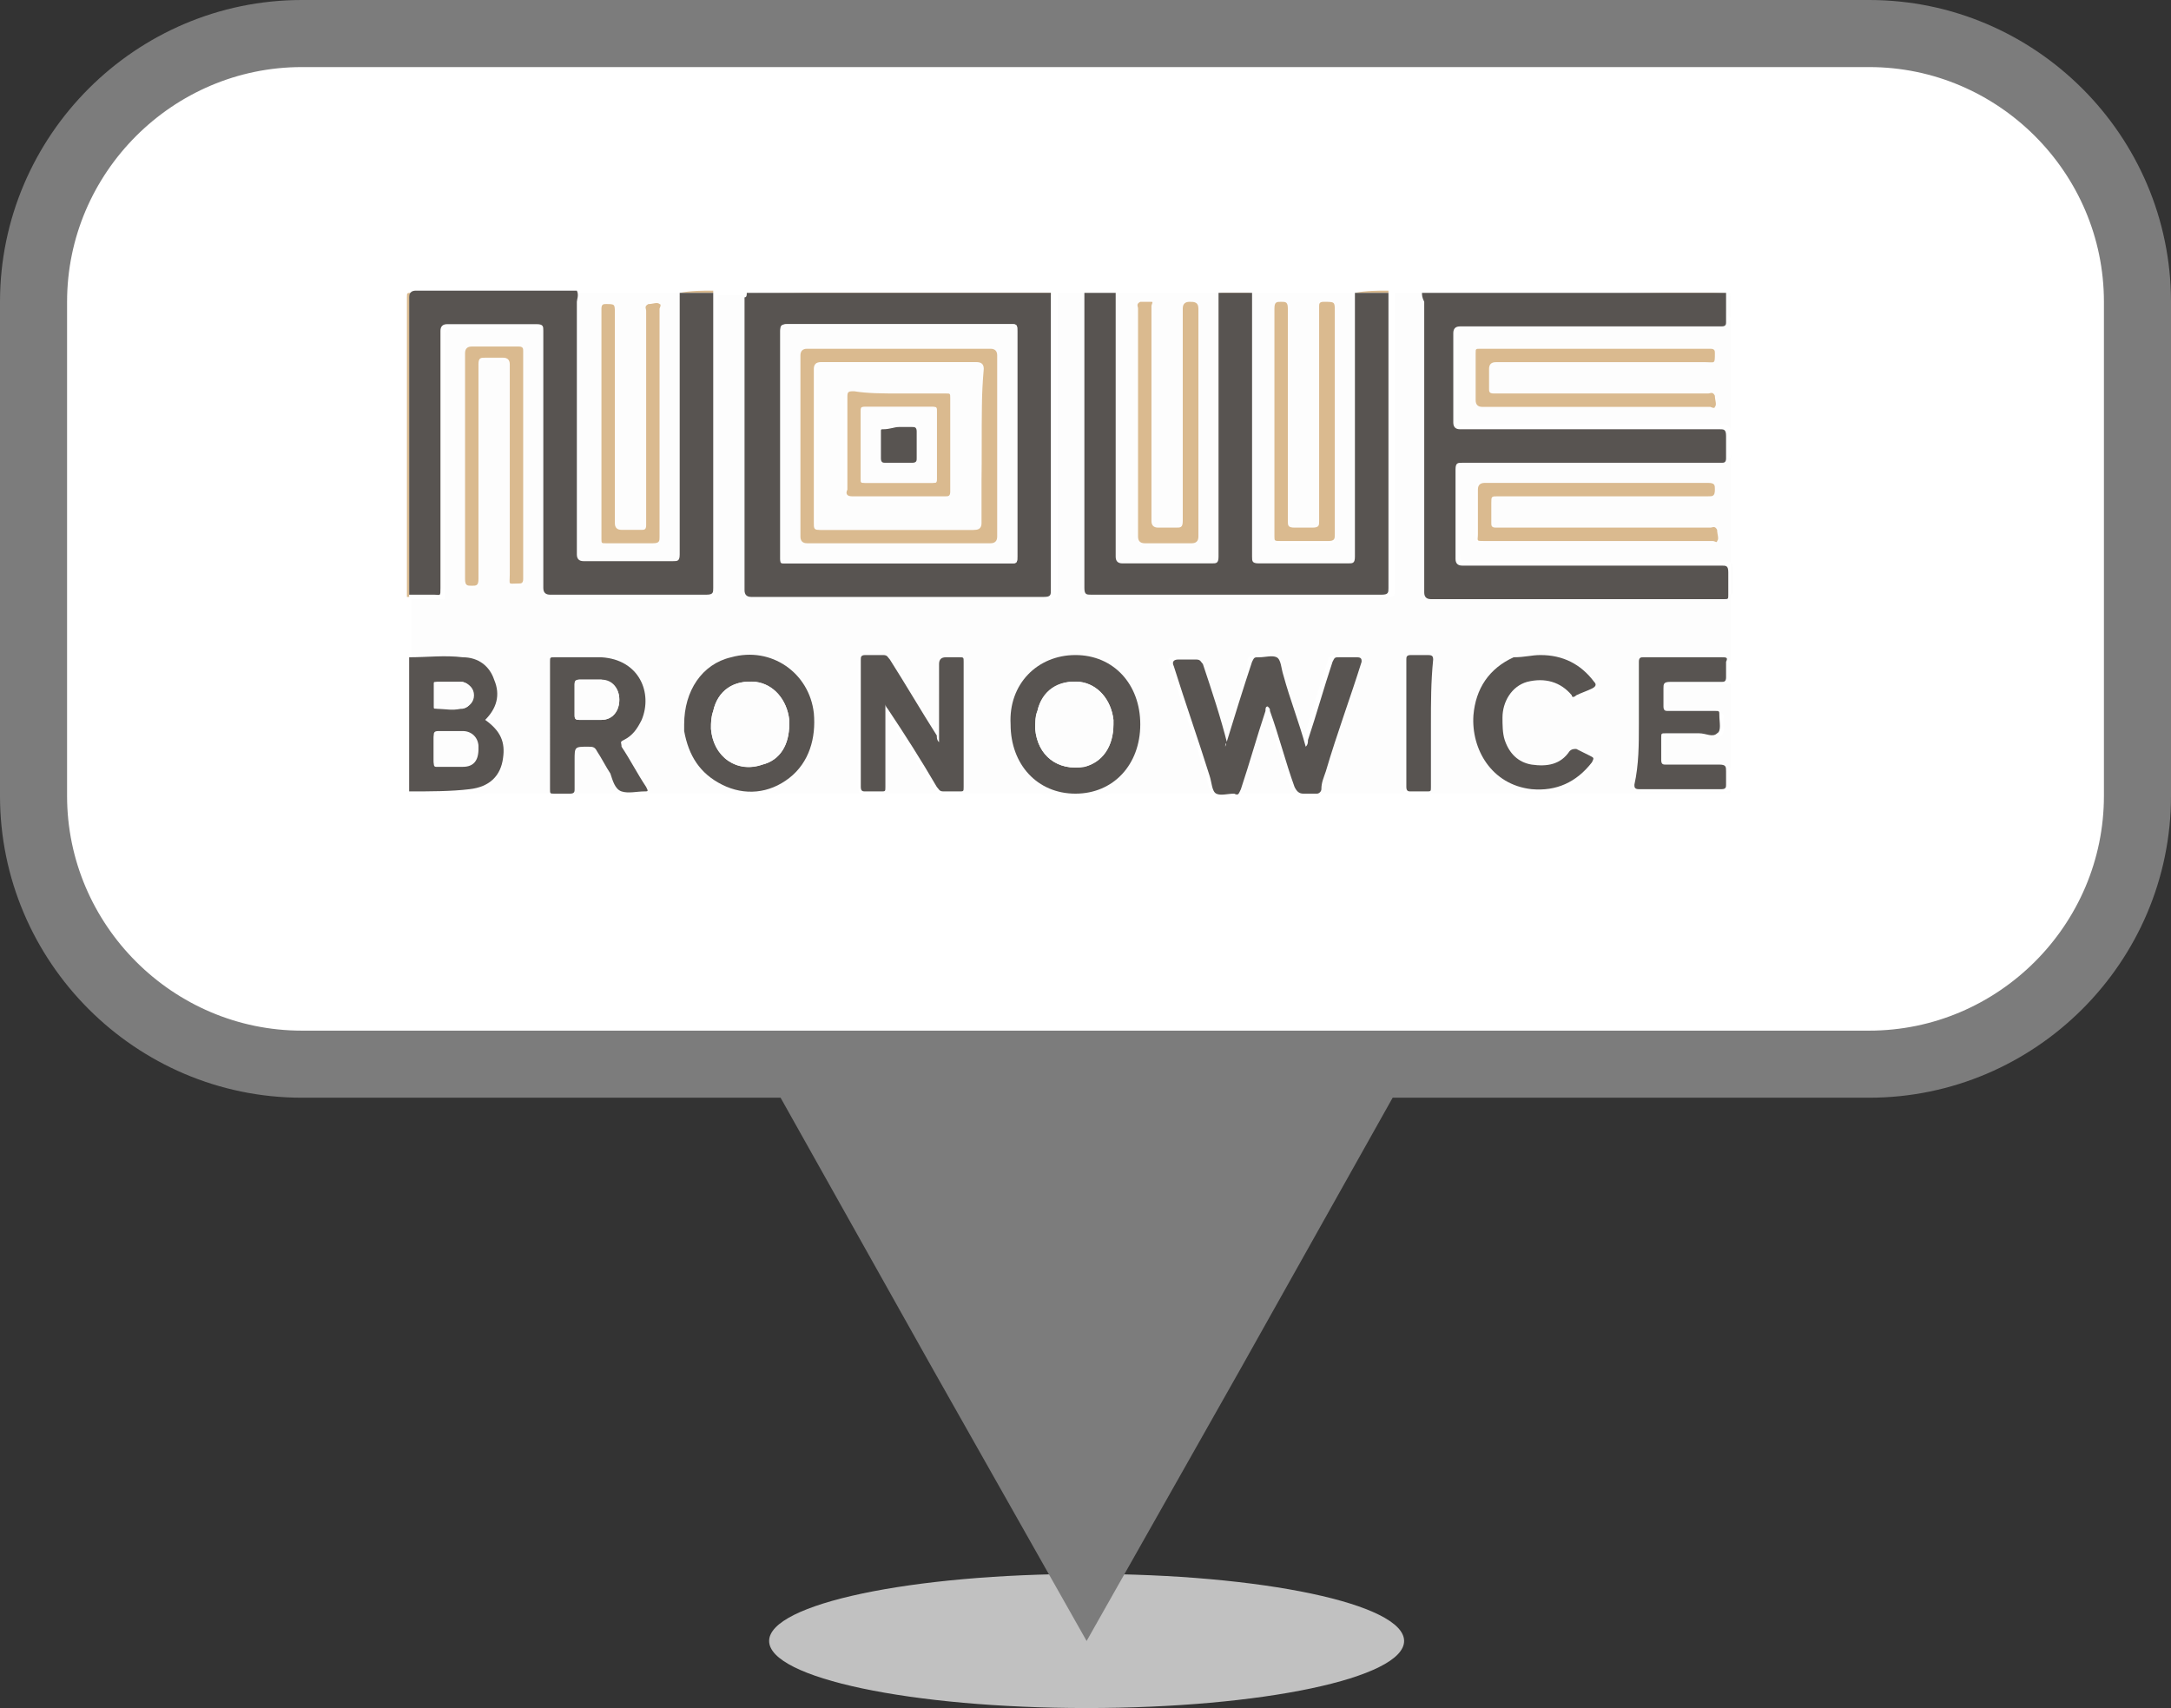 <?xml version="1.0" encoding="utf-8"?>
<!-- Generator: Adobe Illustrator 25.4.1, SVG Export Plug-In . SVG Version: 6.00 Build 0)  -->
<svg version="1.1" id="Warstwa_1" xmlns="http://www.w3.org/2000/svg" xmlns:xlink="http://www.w3.org/1999/xlink" x="0px" y="0px"
	 viewBox="0 0 97.1 76.4" style="enable-background:new 0 0 97.1 76.4;" xml:space="preserve">
<rect x="0" y="0" width="97.1" height="76.4" fill="#333333" stroke="none"/>
<style type="text/css">
	.st0{fill:#C1C1C1;}
	.st1{fill:#FFFFFF;stroke:#7C7C7C;stroke-width:3;}
	.st2{fill:#7C7C7C;}
	.st3{fill:#FDFDFD;}
	.st4{fill:#DABA8F;}
	.st5{fill:#585451;}
</style>
<g>
	<ellipse class="st0" cx="48.6" cy="73.4" rx="14.2" ry="3"/>
	<path class="st1" d="M13.5,1.5h70.1c6.6,0,12,5.4,12,12v22.1c0,6.6-5.4,12-12,12H13.5c-6.6,0-12-5.4-12-12V13.5
		C1.5,6.9,6.9,1.5,13.5,1.5z"/>
	<polygon class="st2" points="48.6,48.9 62.4,48.9 55.5,61.2 48.6,73.4 41.7,61.2 34.8,48.9 	"/>
	<g>
		<path class="st3" d="M77.2,13.1c0.2,0,0.2,0,0.2,0.2c0,7.3,0,14.7,0,22c0,0.2,0,0.2-0.2,0.2c-19.6,0-39.1,0-58.7,0
			c-0.1,0-0.2,0.1-0.2-0.1l0,0l0,0c0.9,0,1.9,0.1,2.8,0c0.8-0.1,1.3-0.6,1.5-1.4c0.1-0.7-0.1-1.2-0.8-1.7c0,0,0,0,0,0
			c0.5-0.5,0.6-1.1,0.4-1.8c-0.2-0.6-0.8-1-1.4-1c-0.8-0.1-1.6,0-2.4,0c0,0,0,0,0,0c0-0.9,0-1.8,0-2.7c0,0,0,0,0.1,0
			c0.4,0,0.7,0,1.1,0c0.4,0,0.3,0.1,0.3-0.3c0-3.8,0-7.7,0-11.5c0-0.2,0.1-0.3,0.3-0.3c1.3,0,2.7,0,4,0c0.2,0,0.3,0.1,0.3,0.3
			c0,3.8,0,7.7,0,11.5c0,0.2,0,0.3,0.3,0.3c2.3,0,4.7,0,7,0c0.2,0,0.3-0.1,0.3-0.3c0-4.3,0-8.7,0-13c0-0.1,0-0.2,0-0.2
			c0,0,0,0,0-0.1c0.5,0,1,0,1.5,0c0,0,0,0,0,0c0,0.1,0,0.2,0,0.2c0,4.4,0,8.7,0,13.1c0,0.2,0,0.3,0.3,0.3c4.4,0,8.7,0,13.1,0
			c0.2,0,0.3-0.1,0.3-0.3c0-4.4,0-8.7,0-13.1c0-0.1,0-0.1,0-0.2c0,0,0,0,0-0.1c0.5,0,1,0,1.5,0c0,0,0,0,0,0c0,0.1,0,0.1,0,0.2
			c0,4.4,0,8.7,0,13.1c0,0.2,0.1,0.3,0.3,0.3c4.3,0,8.7,0,13,0c0.3,0,0.3-0.1,0.3-0.3c0-4.3,0-8.7,0-13c0-0.1,0-0.2,0-0.2
			c0,0,0,0,0-0.1c0.5,0,1,0,1.5,0c0,0,0,0,0,0c0,0.1,0,0.2,0,0.2c0,4.3,0,8.7,0,13c0,0.2,0.1,0.3,0.3,0.3c2.9,0,5.8,0,8.7,0
			c1.5,0,2.9,0,4.4,0c0.2,0,0.2,0,0.2-0.2c0-0.3,0-0.7,0-1c0-0.2-0.1-0.3-0.3-0.3c-3.9,0-7.7,0-11.6,0c-0.2,0-0.3,0-0.3-0.3
			c0-1.3,0-2.7,0-4c0-0.2,0.1-0.3,0.3-0.3c1.9,0,3.9,0,5.8,0c1.9,0,3.8,0,5.8,0c0.2,0,0.3,0,0.2-0.2c0-0.3,0-0.7,0-1
			c0-0.2-0.1-0.3-0.3-0.3c-3.9,0-7.7,0-11.6,0c-0.2,0-0.3,0-0.3-0.3c0-1.3,0-2.7,0-4c0-0.2,0.1-0.3,0.3-0.3c3.5,0,7.1,0,10.6,0
			c0.4,0,0.7,0,1.1,0c0.1,0,0.2,0,0.2-0.2C77.1,14,77.1,13.6,77.2,13.1C77.1,13.1,77.2,13.1,77.2,13.1z M54.8,33.4
			c0-0.1-0.1-0.2-0.1-0.2c-0.4-1.2-0.8-2.4-1.1-3.6c0-0.1-0.1-0.2-0.3-0.2c-0.3,0-0.5,0-0.8,0c-0.2,0-0.3,0-0.2,0.3
			c0.5,1.6,1.1,3.3,1.6,4.9c0.1,0.3,0.1,0.6,0.3,0.8c0.2,0.1,0.5,0,0.8,0c0.2,0,0.3,0,0.3-0.2c0.4-1.2,0.7-2.3,1.1-3.5
			c0-0.1,0-0.2,0.1-0.2c0,0.1,0.1,0.1,0.1,0.2c0.4,1.1,0.7,2.3,1.1,3.4c0.1,0.2,0.2,0.3,0.4,0.3c0.2,0,0.4,0,0.6,0
			c0.1,0,0.2,0,0.2-0.2c0.1-0.3,0.2-0.5,0.2-0.8c0.5-1.6,1.1-3.2,1.6-4.9c0.1-0.2,0.1-0.2-0.2-0.2c-0.3,0-0.5,0-0.8,0
			c-0.2,0-0.3,0.1-0.3,0.2c-0.4,1.2-0.7,2.3-1.1,3.5c0,0.1,0,0.2-0.1,0.3c-0.3-1.1-0.7-2.1-1-3.2c-0.1-0.3-0.1-0.6-0.3-0.8
			c-0.2-0.1-0.5,0-0.8,0c-0.2,0-0.2,0-0.3,0.2C55.7,30.8,55.3,32.1,54.8,33.4z M42,33.2C42,33.2,42,33.2,42,33.2
			c-0.1-0.1-0.1-0.1-0.2-0.2c-0.7-1.1-1.4-2.3-2.1-3.4c-0.1-0.1-0.1-0.2-0.3-0.2c-0.3,0-0.5,0-0.8,0c-0.1,0-0.2,0-0.2,0.2
			c0,1.9,0,3.8,0,5.7c0,0.1,0,0.2,0.2,0.2c0.2,0,0.5,0,0.7,0c0.2,0,0.2,0,0.2-0.2c0-1.1,0-2.2,0-3.4c0-0.1,0-0.2,0-0.3
			c0.1,0.1,0.1,0.2,0.1,0.2c0.7,1.2,1.5,2.3,2.2,3.5c0.1,0.1,0.2,0.2,0.3,0.2c0.2,0,0.5,0,0.7,0c0.2,0,0.2-0.1,0.2-0.2
			c0-0.6,0-1.1,0-1.7c0-1.3,0-2.6,0-3.9c0-0.2,0-0.2-0.2-0.2c-0.2,0-0.4,0-0.6,0c-0.2,0-0.3,0-0.3,0.3C42,30.8,42,32,42,33.2z
			 M30.6,32.4c0,0.1,0,0.2,0,0.3c0.1,1.1,0.6,2,1.7,2.4c1.1,0.5,2.1,0.4,3-0.3c0.9-0.7,1.2-1.7,1.1-2.9c-0.2-1.9-1.9-3-3.7-2.5
			C31.5,29.8,30.6,30.9,30.6,32.4z M48.1,29.3c-1.7,0-2.9,1.3-2.9,3.1c0,1.8,1.2,3.1,2.9,3.1c1.7,0,2.9-1.3,2.9-3.1
			C51,30.6,49.7,29.3,48.1,29.3z M24.6,32.4c0,0.9,0,1.9,0,2.8c0,0.2,0,0.2,0.2,0.2c0.2,0,0.5,0,0.7,0c0.2,0,0.2-0.1,0.2-0.2
			c0-0.4,0-0.8,0-1.3c0-0.6,0-0.6,0.6-0.6c0.2,0,0.3,0,0.4,0.2c0.2,0.3,0.4,0.7,0.6,1c0.2,0.3,0.3,0.7,0.5,0.8c0.3,0.1,0.7,0,1,0
			c0.2,0,0.2,0,0.1-0.2c-0.4-0.6-0.7-1.2-1.1-1.8c-0.1-0.1-0.1-0.2,0.1-0.3c0.4-0.2,0.7-0.5,0.8-0.9c0.4-1.2-0.1-2.7-1.8-2.8
			c-0.7,0-1.4,0-2.1,0c-0.2,0-0.2,0.1-0.2,0.2C24.6,30.5,24.6,31.4,24.6,32.4z M73.3,32.4c0,0.9,0,1.9,0,2.8c0,0.1,0,0.2,0.2,0.2
			c1.2,0,2.4,0,3.7,0c0.1,0,0.2,0,0.2-0.2c0-0.2,0-0.4,0-0.6c0-0.2,0-0.3-0.3-0.3c-0.8,0-1.6,0-2.4,0c-0.2,0-0.2,0-0.2-0.2
			c0-0.3,0-0.6,0-1c0-0.2,0-0.2,0.2-0.2c0.5,0,1,0,1.5,0c0.3,0,0.7,0.1,0.8,0c0.2-0.2,0-0.6,0.1-0.8c0-0.2-0.1-0.2-0.2-0.2
			c-0.7,0-1.4,0-2.1,0c-0.2,0-0.2,0-0.2-0.2c0-0.3,0-0.6,0-0.8c0-0.2,0-0.3,0.3-0.3c0.8,0,1.5,0,2.3,0c0.2,0,0.2,0,0.2-0.2
			c0-0.2,0-0.4,0-0.7c0-0.2-0.1-0.2-0.2-0.2c-1.2,0-2.3,0-3.5,0c-0.2,0-0.2,0-0.2,0.2C73.3,30.5,73.3,31.4,73.3,32.4z M68.9,29.3
			c-0.4,0-0.7,0.1-1.1,0.2c-1.2,0.5-1.7,1.4-1.8,2.6c-0.1,1.6,0.8,3.1,2.6,3.3c1.1,0.1,2-0.3,2.7-1.2c0.1-0.2,0.1-0.2-0.1-0.3
			c-0.2-0.1-0.4-0.2-0.6-0.3c-0.1-0.1-0.2-0.1-0.3,0.1c-0.4,0.6-1,0.7-1.7,0.6c-0.6-0.1-1-0.5-1.2-1.1c-0.1-0.3-0.1-0.6-0.1-1
			c0-0.8,0.5-1.4,1.1-1.6c0.7-0.2,1.5,0,2,0.6c0.1,0.1,0.1,0.1,0.2,0c0.2-0.1,0.5-0.2,0.7-0.3c0.2-0.1,0.2-0.2,0.1-0.3
			C70.7,29.7,69.9,29.3,68.9,29.3z M71.4,21.6c-1.7,0-3.4,0-5.1,0c-0.2,0-0.3,0.1-0.3,0.3c0,0.7,0,1.4,0,2c0,0.4,0,0.3,0.3,0.3
			c2.5,0,5,0,7.6,0c0.9,0,1.7,0,2.6,0c0.1,0,0.2,0,0.2,0c0.1-0.2,0.1-0.4,0-0.5c0-0.1-0.2-0.1-0.3-0.1c-3.1,0-6.3,0-9.4,0
			c-0.1,0-0.1,0-0.2,0c-0.1,0-0.2,0-0.2-0.2c0-0.3,0-0.6,0-0.9c0-0.3,0-0.3,0.3-0.3c3.1,0,6.3,0,9.4,0c0.2,0,0.3,0,0.3-0.3
			c0-0.2-0.1-0.3-0.3-0.3C74.7,21.6,73,21.6,71.4,21.6z M71.4,18.2c1.7,0,3.4,0,5.1,0c0.1,0,0.2,0,0.2,0c0.1-0.2,0.1-0.4,0-0.5
			c0-0.1-0.2-0.1-0.3-0.1c-3.1,0-6.3,0-9.4,0c-0.1,0-0.1,0-0.2,0c-0.1,0-0.2,0-0.2-0.2c0-0.3,0-0.6,0-0.9c0-0.2,0.1-0.3,0.3-0.3
			c3.1,0,6.3,0,9.4,0c0.4,0,0.4,0.1,0.4-0.4c0-0.2,0-0.2-0.2-0.2c-3.4,0-6.8,0-10.3,0c-0.2,0-0.2,0.1-0.2,0.2c0,0.7,0,1.4,0,2.1
			c0,0.2,0.1,0.3,0.3,0.3C68,18.2,69.7,18.2,71.4,18.2z M20.8,20.9c0,1.7,0,3.4,0,5.1c0,0.3,0.1,0.3,0.3,0.3c0.2,0,0.3,0,0.3-0.3
			c0-1.4,0-2.8,0-4.2c0-1.8,0-3.6,0-5.4c0-0.2,0.1-0.3,0.3-0.3c0.3,0,0.5,0,0.8,0c0.2,0,0.3,0.1,0.3,0.3c0,3.1,0,6.2,0,9.4
			c0,0.5-0.1,0.4,0.4,0.4c0.2,0,0.2,0,0.2-0.2c0-3.4,0-6.8,0-10.2c0-0.2-0.1-0.2-0.2-0.2c-0.7,0-1.4,0-2.1,0c-0.2,0-0.3,0.1-0.3,0.3
			C20.8,17.5,20.8,19.2,20.8,20.9z M64,32.4c0-0.9,0-1.8,0-2.8c0-0.2-0.1-0.3-0.3-0.2c-0.2,0-0.5,0-0.7,0c-0.1,0-0.2,0-0.2,0.2
			c0,1.9,0,3.8,0,5.7c0,0.1,0,0.2,0.2,0.2c0.2,0,0.5,0,0.7,0c0.2,0,0.2,0,0.2-0.2C64,34.2,64,33.3,64,32.4z"/>
		<path class="st3" d="M49.9,13.1c1.5,0,3.1,0,4.6,0c0,0,0,0,0,0c0,0.1,0,0.2,0,0.3c0,3.8,0,7.7,0,11.5c0,0.2-0.1,0.3-0.3,0.3
			c-1.3,0-2.7,0-4,0c-0.2,0-0.3-0.1-0.3-0.3c0-3.8,0-7.7,0-11.5C49.9,13.3,49.9,13.2,49.9,13.1C49.9,13.1,49.9,13.1,49.9,13.1z
			 M50.9,18.9c0,1.7,0,3.4,0,5.1c0,0.2,0,0.3,0.3,0.3c0.7,0,1.4,0,2.1,0c0.2,0,0.3-0.1,0.3-0.3c0-3.4,0-6.8,0-10.2
			c0-0.3-0.2-0.3-0.4-0.3c-0.2,0-0.3,0-0.3,0.3c0,1.5,0,2.9,0,4.4c0,1.7,0,3.4,0,5.1c0,0.2-0.1,0.3-0.3,0.3c-0.3,0-0.5,0-0.8,0
			c-0.2,0-0.3-0.1-0.3-0.3c0-3,0-6.1,0-9.1c0-0.2,0-0.3,0-0.5c0-0.1,0-0.1,0-0.2c-0.2,0-0.3,0-0.5,0c-0.1,0-0.1,0.2-0.1,0.3
			C50.9,15.5,50.9,17.2,50.9,18.9z"/>
		<path class="st3" d="M25.8,13.1c1.5,0,3.1,0,4.6,0c0,0,0,0,0,0.1c0,0.1,0,0.2,0,0.3c0,3.8,0,7.7,0,11.5c0,0.2-0.1,0.3-0.3,0.3
			c-1.3,0-2.7,0-4,0c-0.2,0-0.3-0.1-0.3-0.3c0-3.8,0-7.5,0-11.3C25.8,13.5,25.9,13.3,25.8,13.1C25.8,13.1,25.8,13.1,25.8,13.1z
			 M29.5,18.9c0-1.7,0-3.4,0-5.1c0-0.1,0-0.2,0-0.2c-0.2-0.1-0.4-0.1-0.5,0c-0.1,0-0.1,0.2-0.1,0.3c0,3.1,0,6.3,0,9.4
			c0,0.1,0,0.1,0,0.2c0,0.1,0,0.2-0.2,0.2c-0.3,0-0.6,0-0.9,0c-0.2,0-0.3-0.1-0.3-0.3c0-3.1,0-6.3,0-9.4c0-0.4,0-0.4-0.4-0.4
			c-0.2,0-0.3,0-0.2,0.2c0,3.4,0,6.8,0,10.3c0,0.2,0.1,0.2,0.2,0.2c0.7,0,1.4,0,2.1,0c0.2,0,0.3-0.1,0.3-0.3
			C29.5,22.3,29.5,20.6,29.5,18.9z"/>
		<path class="st3" d="M56,13.1c1.5,0,3,0,4.5,0c0,0,0,0,0,0.1c0,0.1,0,0.2,0,0.3c0,3.8,0,7.7,0,11.5c0,0.2-0.1,0.3-0.3,0.3
			c-1.3,0-2.7,0-4,0c-0.2,0-0.3-0.1-0.3-0.3c0-3.8,0-7.7,0-11.5C56,13.3,56,13.2,56,13.1C56,13.1,56,13.1,56,13.1z M57,18.9
			c0,1.7,0,3.4,0,5.1c0,0.2,0.1,0.3,0.3,0.3c0.7,0,1.4,0,2.1,0c0.3,0,0.3-0.1,0.3-0.3c0-3.3,0-6.6,0-10c0-0.5,0-0.5-0.5-0.4
			c-0.1,0-0.2,0.1-0.2,0.2c0,0.2,0,0.4,0,0.6c0,3,0,6,0,9c0,0.2,0,0.3-0.3,0.3c-0.3,0-0.5,0-0.8,0c-0.3,0-0.3-0.1-0.3-0.3
			c0-3.2,0-6.3,0-9.5c0-0.3-0.1-0.3-0.3-0.3c-0.2,0-0.3,0-0.3,0.3C57,15.5,57,17.2,57,18.9z"/>
		<path class="st4" d="M25.8,13.1C25.8,13.1,25.8,13.1,25.8,13.1c-0.1,0-0.2,0-0.2,0c-2.3,0-4.7,0-7,0c-0.2,0-0.3,0-0.3,0.3
			c0,0.5,0,1,0,1.5c0,3.9,0,7.9,0,11.8c0,0,0,0-0.1,0c0-4.5,0-8.9,0-13.4c0-0.2,0-0.2,0.2-0.2C20.9,13.1,23.4,13.1,25.8,13.1z"/>
		<path class="st4" d="M33.4,13.1C33.4,13.1,33.4,13.1,33.4,13.1c4.5,0,9.1,0,13.6,0c0,0,0,0,0,0.1c-3.2,0-6.3,0-9.5,0
			C36.1,13.1,34.8,13.1,33.4,13.1z"/>
		<path class="st4" d="M77.2,13.1C77.2,13.1,77.1,13.1,77.2,13.1c-1.5,0.1-3,0-4.5,0c-3,0-6.1,0-9.1,0c0,0,0,0,0,0
			C68.1,13.1,72.6,13.1,77.2,13.1z"/>
		<path class="st4" d="M18.3,35.4L18.3,35.4L18.3,35.4c0-2,0-4,0-6c0,0,0,0,0,0C18.3,31.4,18.3,33.4,18.3,35.4z"/>
		<path class="st4" d="M60.6,13.1C60.6,13.1,60.6,13.1,60.6,13.1c0.5-0.1,1-0.1,1.5-0.1c0,0,0,0,0,0.1
			C61.6,13.1,61.1,13.1,60.6,13.1z"/>
		<path class="st4" d="M56,13.1C56,13.1,56,13.1,56,13.1c-0.5,0.1-1,0.1-1.5,0c0,0,0,0,0,0C55,13.1,55.5,13.1,56,13.1z"/>
		<path class="st4" d="M30.4,13.1C30.4,13.1,30.4,13.1,30.4,13.1c0.5-0.1,1-0.1,1.5-0.1c0,0,0,0,0,0.1
			C31.4,13.1,30.9,13.1,30.4,13.1z"/>
		<path class="st4" d="M49.9,13.1C49.9,13.1,49.9,13.1,49.9,13.1c-0.5,0-1,0-1.4,0c0,0,0,0,0,0C49,13.1,49.5,13.1,49.9,13.1z"/>
		<path class="st5" d="M48.5,13.1c0.5,0,1,0,1.4,0c0,0.1,0,0.2,0,0.3c0,3.8,0,7.7,0,11.5c0,0.2,0.1,0.3,0.3,0.3c1.3,0,2.7,0,4,0
			c0.2,0,0.3,0,0.3-0.3c0-3.8,0-7.7,0-11.5c0-0.1,0-0.2,0-0.3c0.5,0,1,0,1.5,0c0,0.1,0,0.2,0,0.3c0,3.8,0,7.7,0,11.5
			c0,0.2,0,0.3,0.3,0.3c1.3,0,2.7,0,4,0c0.2,0,0.3,0,0.3-0.3c0-3.8,0-7.7,0-11.5c0-0.1,0-0.2,0-0.3c0.5,0,1,0,1.5,0
			c0,0.1,0,0.2,0,0.2c0,4.3,0,8.7,0,13c0,0.2,0,0.3-0.3,0.3c-4.3,0-8.7,0-13,0c-0.2,0-0.3,0-0.3-0.3c0-4.4,0-8.7,0-13.1
			C48.5,13.3,48.5,13.2,48.5,13.1z"/>
		<path class="st5" d="M30.4,13.1c0.5,0,1,0,1.5,0c0,0.1,0,0.2,0,0.2c0,4.3,0,8.7,0,13c0,0.2,0,0.3-0.3,0.3c-2.3,0-4.7,0-7,0
			c-0.2,0-0.3-0.1-0.3-0.3c0-3.8,0-7.7,0-11.5c0-0.2,0-0.3-0.3-0.3c-1.3,0-2.7,0-4,0c-0.2,0-0.3,0.1-0.3,0.3c0,3.8,0,7.7,0,11.5
			c0,0.4,0,0.3-0.3,0.3c-0.4,0-0.7,0-1.1,0c0-3.9,0-7.9,0-11.8c0-0.5,0-1,0-1.5c0-0.2,0.1-0.3,0.3-0.3c2.3,0,4.7,0,7,0
			c0.1,0,0.1,0,0.2,0c0.1,0.2,0,0.4,0,0.5c0,3.8,0,7.5,0,11.3c0,0.2,0.1,0.3,0.3,0.3c1.3,0,2.7,0,4,0c0.2,0,0.3,0,0.3-0.3
			c0-3.8,0-7.7,0-11.5C30.4,13.3,30.4,13.2,30.4,13.1z"/>
		<path class="st5" d="M63.6,13.1c3,0,6.1,0,9.1,0c1.5,0,3,0,4.5,0c0,0.4,0,0.9,0,1.3c0,0.1,0,0.2-0.2,0.2c-0.4,0-0.7,0-1.1,0
			c-3.5,0-7.1,0-10.6,0c-0.2,0-0.3,0.1-0.3,0.3c0,1.3,0,2.7,0,4c0,0.2,0.1,0.3,0.3,0.3c3.9,0,7.7,0,11.6,0c0.2,0,0.3,0,0.3,0.3
			c0,0.3,0,0.7,0,1c0,0.2-0.1,0.2-0.2,0.2c-1.9,0-3.8,0-5.8,0c-1.9,0-3.9,0-5.8,0c-0.2,0-0.3,0-0.3,0.3c0,1.3,0,2.7,0,4
			c0,0.2,0.1,0.3,0.3,0.3c3.9,0,7.7,0,11.6,0c0.2,0,0.3,0,0.3,0.3c0,0.3,0,0.7,0,1c0,0.2,0,0.2-0.2,0.2c-1.5,0-2.9,0-4.4,0
			c-2.9,0-5.8,0-8.7,0c-0.2,0-0.3-0.1-0.3-0.3c0-4.3,0-8.7,0-13C63.6,13.3,63.6,13.2,63.6,13.1z"/>
		<path class="st5" d="M33.4,13.1c1.4,0,2.7,0,4.1,0c3.2,0,6.3,0,9.5,0c0,0.1,0,0.1,0,0.2c0,4.4,0,8.7,0,13.1c0,0.2,0,0.3-0.3,0.3
			c-4.4,0-8.7,0-13.1,0c-0.2,0-0.3-0.1-0.3-0.3c0-4.4,0-8.7,0-13.1C33.4,13.3,33.4,13.2,33.4,13.1z M34.9,19.9c0,1.7,0,3.4,0,5.1
			c0,0.2,0.1,0.2,0.2,0.2c3.4,0,6.8,0,10.2,0c0.2,0,0.2-0.1,0.2-0.3c0-3.4,0-6.7,0-10.1c0-0.2,0-0.3-0.2-0.3c-3.4,0-6.8,0-10.1,0
			c-0.2,0-0.3,0.1-0.3,0.3C34.9,16.5,34.9,18.2,34.9,19.9z"/>
		<path class="st5" d="M54.8,33.4c0.4-1.3,0.8-2.6,1.2-3.8c0.1-0.2,0.1-0.2,0.3-0.2c0.3,0,0.6-0.1,0.8,0c0.2,0.1,0.2,0.5,0.3,0.8
			c0.3,1.1,0.7,2.1,1,3.2c0.1-0.1,0.1-0.2,0.1-0.3c0.4-1.2,0.7-2.3,1.1-3.5c0.1-0.2,0.1-0.2,0.3-0.2c0.3,0,0.5,0,0.8,0
			c0.2,0,0.2,0.1,0.2,0.2c-0.5,1.6-1.1,3.2-1.6,4.9c-0.1,0.3-0.2,0.5-0.2,0.8c0,0.1-0.1,0.2-0.2,0.2c-0.2,0-0.4,0-0.6,0
			c-0.2,0-0.3-0.1-0.4-0.3c-0.4-1.1-0.7-2.3-1.1-3.4c0-0.1,0-0.1-0.1-0.2c-0.1,0-0.1,0.1-0.1,0.2c-0.4,1.2-0.7,2.3-1.1,3.5
			c-0.1,0.2-0.1,0.3-0.3,0.2c-0.3,0-0.6,0.1-0.8,0c-0.2-0.1-0.2-0.5-0.3-0.8c-0.5-1.6-1.1-3.3-1.6-4.9c-0.1-0.2,0-0.3,0.2-0.3
			c0.3,0,0.5,0,0.8,0c0.2,0,0.2,0.1,0.3,0.2c0.4,1.2,0.8,2.4,1.1,3.6C54.8,33.2,54.8,33.3,54.8,33.4z"/>
		<path class="st5" d="M42,33.2c0-1.2,0-2.4,0-3.5c0-0.2,0.1-0.3,0.3-0.3c0.2,0,0.4,0,0.6,0c0.2,0,0.2,0,0.2,0.2c0,1.3,0,2.6,0,3.9
			c0,0.6,0,1.1,0,1.7c0,0.2,0,0.2-0.2,0.2c-0.2,0-0.5,0-0.7,0c-0.2,0-0.2-0.1-0.3-0.2c-0.7-1.2-1.4-2.3-2.2-3.5c0,0-0.1-0.1-0.1-0.2
			c0,0.1,0,0.2,0,0.3c0,1.1,0,2.2,0,3.4c0,0.2,0,0.2-0.2,0.2c-0.2,0-0.5,0-0.7,0c-0.1,0-0.2,0-0.2-0.2c0-1.9,0-3.8,0-5.7
			c0-0.1,0-0.2,0.2-0.2c0.3,0,0.5,0,0.8,0c0.2,0,0.2,0.1,0.3,0.2c0.7,1.1,1.4,2.3,2.1,3.4C41.9,33,41.9,33.1,42,33.2
			C42,33.2,42,33.2,42,33.2z"/>
		<path class="st5" d="M18.3,35.4c0-2,0-4,0-6c0.8,0,1.6-0.1,2.4,0c0.7,0,1.2,0.4,1.4,1c0.3,0.7,0.1,1.3-0.4,1.8c0,0,0,0,0,0
			c0.7,0.5,0.9,1,0.8,1.7c-0.1,0.8-0.6,1.3-1.5,1.4C20.2,35.4,19.2,35.4,18.3,35.4z M19.4,33.5c0,0.2,0,0.4,0,0.6
			c0,0.1,0,0.2,0.1,0.2c0.4,0,0.8,0,1.2,0c0.5,0,0.7-0.3,0.7-0.8c0-0.4-0.3-0.7-0.7-0.7c-0.4,0-0.7,0-1.1,0c-0.1,0-0.2,0-0.2,0.2
			C19.4,33.2,19.4,33.3,19.4,33.5z M20.1,30.5C20.1,30.5,20.1,30.5,20.1,30.5c-0.2,0-0.3,0-0.5,0c-0.1,0-0.1,0-0.1,0.1
			c0,0.3,0,0.7,0,1c0,0.1,0,0.1,0.1,0.1c0.4,0,0.7,0,1.1,0c0.3-0.1,0.5-0.3,0.5-0.6c0-0.3-0.2-0.5-0.5-0.6
			C20.4,30.5,20.2,30.5,20.1,30.5z"/>
		<path class="st5" d="M30.6,32.4c0-1.5,0.8-2.7,2.1-3c1.8-0.5,3.5,0.7,3.7,2.5c0.1,1.1-0.2,2.2-1.1,2.9c-0.9,0.7-2,0.8-3,0.3
			c-1-0.5-1.5-1.3-1.7-2.4C30.6,32.6,30.6,32.5,30.6,32.4z M35.3,32.4c0-0.1,0-0.2,0-0.2c-0.1-0.9-0.7-1.6-1.5-1.7
			c-1-0.1-1.7,0.4-1.9,1.3c-0.1,0.3-0.1,0.5-0.1,0.8c0.1,1.3,1.2,2,2.3,1.6C34.9,34,35.3,33.3,35.3,32.4z"/>
		<path class="st5" d="M48.1,29.3c1.7,0,2.9,1.3,2.9,3.1c0,1.8-1.2,3.1-2.9,3.1c-1.7,0-2.9-1.3-2.9-3.1
			C45.1,30.6,46.4,29.3,48.1,29.3z M49.8,32.4c0-0.1,0-0.1,0-0.2c-0.1-0.9-0.7-1.6-1.5-1.7c-1-0.1-1.7,0.4-1.9,1.3
			c-0.1,0.3-0.1,0.6-0.1,0.8c0.1,1.2,1,1.9,2.2,1.7C49.3,34.1,49.8,33.4,49.8,32.4z"/>
		<path class="st5" d="M24.6,32.4c0-0.9,0-1.8,0-2.8c0-0.2,0-0.2,0.2-0.2c0.7,0,1.4,0,2.1,0c1.7,0.1,2.3,1.6,1.8,2.8
			c-0.2,0.4-0.4,0.7-0.8,0.9c-0.2,0.1-0.1,0.1-0.1,0.3c0.4,0.6,0.7,1.2,1.1,1.8c0.1,0.2,0.1,0.2-0.1,0.2c-0.3,0-0.7,0.1-1,0
			c-0.3-0.1-0.4-0.5-0.5-0.8c-0.2-0.3-0.4-0.7-0.6-1c-0.1-0.2-0.2-0.2-0.4-0.2c-0.6,0-0.6,0-0.6,0.6c0,0.4,0,0.8,0,1.3
			c0,0.1,0,0.2-0.2,0.2c-0.2,0-0.5,0-0.7,0c-0.2,0-0.2,0-0.2-0.2C24.6,34.2,24.6,33.3,24.6,32.4z M25.7,31.3c0,0.2,0,0.5,0,0.7
			c0,0.1,0,0.2,0.2,0.2c0.3,0,0.6,0,1,0c0.5,0,0.8-0.4,0.8-0.9c0-0.5-0.3-0.8-0.8-0.9c-0.3,0-0.6,0-1,0c-0.1,0-0.2,0.1-0.2,0.2
			C25.7,30.9,25.7,31.1,25.7,31.3z"/>
		<path class="st5" d="M73.3,32.4c0-0.9,0-1.8,0-2.8c0-0.2,0.1-0.2,0.2-0.2c1.2,0,2.3,0,3.5,0c0.2,0,0.3,0,0.2,0.2
			c0,0.2,0,0.4,0,0.7c0,0.2-0.1,0.2-0.2,0.2c-0.8,0-1.5,0-2.3,0c-0.3,0-0.3,0.1-0.3,0.3c0,0.3,0,0.6,0,0.8c0,0.2,0.1,0.2,0.2,0.2
			c0.7,0,1.4,0,2.1,0c0.2,0,0.2,0,0.2,0.2c0,0.3,0.1,0.7-0.1,0.8c-0.2,0.2-0.5,0-0.8,0c-0.5,0-1,0-1.5,0c-0.2,0-0.2,0-0.2,0.2
			c0,0.3,0,0.6,0,1c0,0.2,0.1,0.2,0.2,0.2c0.8,0,1.6,0,2.4,0c0.3,0,0.3,0.1,0.3,0.3c0,0.2,0,0.4,0,0.6c0,0.1,0,0.2-0.2,0.2
			c-1.2,0-2.4,0-3.7,0c-0.2,0-0.2-0.1-0.2-0.2C73.3,34.2,73.3,33.3,73.3,32.4z"/>
		<path class="st5" d="M68.9,29.3c1,0,1.8,0.4,2.4,1.2c0.1,0.1,0.1,0.2-0.1,0.3c-0.2,0.1-0.5,0.2-0.7,0.3c-0.1,0.1-0.2,0.1-0.2,0
			c-0.5-0.6-1.2-0.8-2-0.6c-0.7,0.2-1.1,0.9-1.1,1.6c0,0.3,0,0.7,0.1,1c0.2,0.6,0.6,1,1.2,1.1c0.7,0.1,1.3,0,1.7-0.6
			c0.1-0.1,0.2-0.1,0.3-0.1c0.2,0.1,0.4,0.2,0.6,0.3c0.2,0.1,0.2,0.1,0.1,0.3c-0.7,0.9-1.6,1.3-2.7,1.2c-1.8-0.2-2.7-1.8-2.6-3.3
			c0.1-1.2,0.7-2.1,1.8-2.6C68.2,29.4,68.5,29.3,68.9,29.3z"/>
		<path class="st4" d="M71.4,21.6c1.7,0,3.4,0,5,0c0.3,0,0.3,0.1,0.3,0.3c0,0.3-0.1,0.3-0.3,0.3c-3.1,0-6.3,0-9.4,0
			c-0.3,0-0.3,0-0.3,0.3c0,0.3,0,0.6,0,0.9c0,0.1,0,0.2,0.2,0.2c0.1,0,0.1,0,0.2,0c3.1,0,6.3,0,9.4,0c0.1,0,0.2-0.1,0.3,0.1
			c0,0.2,0.1,0.4,0,0.5c0,0.1-0.1,0-0.2,0c-0.9,0-1.7,0-2.6,0c-2.5,0-5,0-7.6,0c-0.4,0-0.3,0-0.3-0.3c0-0.7,0-1.4,0-2
			c0-0.2,0.1-0.3,0.3-0.3C68,21.6,69.7,21.6,71.4,21.6z"/>
		<path class="st4" d="M71.4,18.2c-1.7,0-3.4,0-5.1,0c-0.2,0-0.3-0.1-0.3-0.3c0-0.7,0-1.4,0-2.1c0-0.2,0-0.2,0.2-0.2
			c3.4,0,6.8,0,10.3,0c0.2,0,0.2,0.1,0.2,0.2c0,0.5,0,0.4-0.4,0.4c-3.1,0-6.3,0-9.4,0c-0.2,0-0.3,0.1-0.3,0.3c0,0.3,0,0.6,0,0.9
			c0,0.1,0,0.2,0.2,0.2c0.1,0,0.1,0,0.2,0c3.1,0,6.3,0,9.4,0c0.1,0,0.2-0.1,0.3,0.1c0,0.2,0.1,0.4,0,0.5c0,0.1-0.2,0-0.2,0
			C74.7,18.2,73.1,18.2,71.4,18.2z"/>
		<path class="st4" d="M20.8,20.9c0-1.7,0-3.4,0-5.1c0-0.2,0.1-0.3,0.3-0.3c0.7,0,1.4,0,2.1,0c0.2,0,0.2,0.1,0.2,0.2
			c0,3.4,0,6.8,0,10.2c0,0.2-0.1,0.2-0.2,0.2c-0.5,0-0.4,0.1-0.4-0.4c0-3.1,0-6.2,0-9.4c0-0.2-0.1-0.3-0.3-0.3c-0.3,0-0.5,0-0.8,0
			c-0.2,0-0.3,0-0.3,0.3c0,1.8,0,3.6,0,5.4c0,1.4,0,2.8,0,4.2c0,0.3-0.1,0.3-0.3,0.3c-0.2,0-0.3,0-0.3-0.3
			C20.8,24.3,20.8,22.6,20.8,20.9z"/>
		<path class="st5" d="M64,32.4c0,0.9,0,1.9,0,2.8c0,0.2,0,0.2-0.2,0.2c-0.2,0-0.5,0-0.7,0c-0.1,0-0.2,0-0.2-0.2c0-1.9,0-3.8,0-5.7
			c0-0.1,0-0.2,0.2-0.2c0.2,0,0.5,0,0.7,0c0.2,0,0.3,0,0.3,0.2C64,30.5,64,31.4,64,32.4z"/>
		<path class="st4" d="M50.9,18.9c0-1.7,0-3.4,0-5.1c0-0.1-0.1-0.2,0.1-0.3c0.2,0,0.3,0,0.5,0c0.1,0,0,0.1,0,0.2c0,0.2,0,0.3,0,0.5
			c0,3,0,6.1,0,9.1c0,0.2,0.1,0.3,0.3,0.3c0.3,0,0.5,0,0.8,0c0.2,0,0.3,0,0.3-0.3c0-1.7,0-3.4,0-5.1c0-1.5,0-2.9,0-4.4
			c0-0.2,0.1-0.3,0.3-0.3c0.2,0,0.4,0,0.4,0.3c0,3.4,0,6.8,0,10.2c0,0.2-0.1,0.3-0.3,0.3c-0.7,0-1.4,0-2.1,0c-0.2,0-0.3-0.1-0.3-0.3
			C50.9,22.3,50.9,20.6,50.9,18.9z"/>
		<path class="st4" d="M29.5,18.9c0,1.7,0,3.4,0,5.1c0,0.2,0,0.3-0.3,0.3c-0.7,0-1.4,0-2.1,0c-0.2,0-0.2,0-0.2-0.2
			c0-3.4,0-6.8,0-10.3c0-0.2,0.1-0.2,0.2-0.2c0.4,0,0.4,0,0.4,0.4c0,3.1,0,6.3,0,9.4c0,0.2,0.1,0.3,0.3,0.3c0.3,0,0.6,0,0.9,0
			c0.1,0,0.2,0,0.2-0.2c0-0.1,0-0.1,0-0.2c0-3.1,0-6.3,0-9.4c0-0.1-0.1-0.2,0.1-0.3c0.2,0,0.4-0.1,0.5,0c0.1,0,0,0.2,0,0.2
			C29.5,15.5,29.5,17.2,29.5,18.9z"/>
		<path class="st4" d="M57,18.9c0-1.7,0-3.4,0-5.1c0-0.3,0.1-0.3,0.3-0.3c0.2,0,0.3,0,0.3,0.3c0,3.2,0,6.3,0,9.5
			c0,0.2,0,0.3,0.3,0.3c0.3,0,0.5,0,0.8,0c0.3,0,0.3-0.1,0.3-0.3c0-3,0-6,0-9c0-0.2,0-0.4,0-0.6c0-0.1,0-0.2,0.2-0.2
			c0.5,0,0.5,0,0.5,0.4c0,3.3,0,6.6,0,10c0,0.2,0,0.3-0.3,0.3c-0.7,0-1.4,0-2.1,0C57,24.2,57,24.2,57,24C57,22.3,57,20.6,57,18.9z"
			/>
		<path class="st3" d="M34.9,19.9c0-1.7,0-3.4,0-5.1c0-0.2,0-0.3,0.3-0.3c3.4,0,6.8,0,10.1,0c0.2,0,0.2,0.1,0.2,0.3
			c0,3.4,0,6.7,0,10.1c0,0.2,0,0.3-0.2,0.3c-3.4,0-6.8,0-10.2,0c-0.2,0-0.2,0-0.2-0.2C34.9,23.3,34.9,21.6,34.9,19.9z M40.2,15.6
			c-1.4,0-2.7,0-4.1,0c-0.2,0-0.3,0.1-0.3,0.3c0,2.7,0,5.4,0,8.1c0,0.2,0.1,0.3,0.3,0.3c2.7,0,5.4,0,8.2,0c0.2,0,0.3-0.1,0.3-0.3
			c0-2.7,0-5.4,0-8.1c0-0.2-0.1-0.3-0.3-0.3C42.9,15.6,41.6,15.6,40.2,15.6z"/>
		<path class="st3" d="M19.4,33.5c0-0.2,0-0.4,0-0.6c0-0.1,0-0.2,0.2-0.2c0.4,0,0.7,0,1.1,0c0.4,0,0.7,0.3,0.7,0.7
			c0,0.4-0.2,0.7-0.7,0.8c-0.4,0-0.8,0-1.2,0c-0.1,0-0.1-0.1-0.1-0.2C19.4,33.9,19.4,33.7,19.4,33.5z"/>
		<path class="st3" d="M20.1,30.5c0.2,0,0.3,0,0.5,0c0.3,0,0.5,0.2,0.5,0.6c0,0.3-0.1,0.6-0.5,0.6c-0.4,0.1-0.7,0-1.1,0
			c-0.1,0-0.1,0-0.1-0.1c0-0.3,0-0.7,0-1c0-0.1,0-0.1,0.1-0.1C19.7,30.5,19.9,30.5,20.1,30.5C20.1,30.5,20.1,30.5,20.1,30.5z"/>
		<path class="st3" d="M35.3,32.4c0,0.9-0.4,1.6-1.2,1.8c-1.2,0.4-2.2-0.4-2.3-1.6c0-0.3,0-0.5,0.1-0.8c0.2-0.9,0.9-1.4,1.9-1.3
			c0.8,0.1,1.4,0.8,1.5,1.7C35.3,32.2,35.3,32.3,35.3,32.4z"/>
		<path class="st3" d="M49.8,32.4c0,1-0.5,1.7-1.3,1.9c-1.2,0.2-2.1-0.5-2.2-1.7c0-0.3,0-0.6,0.1-0.8c0.2-0.9,1-1.4,1.9-1.3
			c0.8,0.1,1.4,0.8,1.5,1.7C49.8,32.2,49.8,32.3,49.8,32.4z"/>
		<path class="st3" d="M25.7,31.3c0-0.2,0-0.5,0-0.7c0-0.1,0-0.2,0.2-0.2c0.3,0,0.6,0,1,0c0.5,0,0.8,0.4,0.8,0.9
			c0,0.5-0.3,0.9-0.8,0.9c-0.3,0-0.6,0-1,0c-0.1,0-0.2,0-0.2-0.2C25.7,31.8,25.7,31.6,25.7,31.3z"/>
		<path class="st4" d="M40.2,15.6c1.4,0,2.7,0,4.1,0c0.2,0,0.3,0.1,0.3,0.3c0,2.7,0,5.4,0,8.1c0,0.2-0.1,0.3-0.3,0.3
			c-2.7,0-5.4,0-8.2,0c-0.2,0-0.3-0.1-0.3-0.3c0-2.7,0-5.4,0-8.1c0-0.2,0.1-0.3,0.3-0.3C37.5,15.6,38.8,15.6,40.2,15.6z M43.9,19.9
			c0-1.1,0-2.3,0-3.4c0-0.2-0.1-0.3-0.3-0.3c-2.3,0-4.6,0-6.9,0c-0.2,0-0.3,0.1-0.3,0.3c0,2.3,0,4.6,0,6.9c0,0.2,0,0.3,0.2,0.3
			c2.3,0,4.6,0,6.9,0c0.2,0,0.3-0.1,0.3-0.3C43.9,22.2,43.9,21,43.9,19.9z"/>
		<path class="st3" d="M43.9,19.9c0,1.2,0,2.3,0,3.5c0,0.2-0.1,0.3-0.3,0.3c-2.3,0-4.6,0-6.9,0c-0.2,0-0.2-0.1-0.2-0.3
			c0-2.3,0-4.6,0-6.9c0-0.2,0.1-0.3,0.3-0.3c2.3,0,4.6,0,6.9,0c0.2,0,0.3,0.1,0.3,0.3C43.9,17.6,43.9,18.7,43.9,19.9z M40.2,17.6
			c-0.7,0-1.4,0-2.1,0c-0.2,0-0.3,0-0.3,0.2c0,1.4,0,2.8,0,4.2c0,0.2,0,0.3,0.2,0.3c1.4,0,2.8,0,4.2,0c0.2,0,0.2,0,0.2-0.2
			c0-1.4,0-2.8,0-4.2c0-0.2-0.1-0.2-0.2-0.2C41.6,17.6,40.9,17.6,40.2,17.6z"/>
		<path class="st4" d="M40.2,17.6c0.7,0,1.4,0,2.1,0c0.2,0,0.2,0,0.2,0.2c0,1.4,0,2.8,0,4.2c0,0.2-0.1,0.2-0.2,0.2
			c-1.4,0-2.8,0-4.2,0c-0.2,0-0.3-0.1-0.2-0.3c0-1.4,0-2.8,0-4.2c0-0.2,0.1-0.2,0.3-0.2C38.8,17.6,39.5,17.6,40.2,17.6z M41.9,19.9
			c0-0.5,0-1,0-1.5c0-0.2,0-0.2-0.2-0.2c-1,0-2,0-3,0c-0.2,0-0.2,0-0.2,0.2c0,1,0,2,0,3c0,0.2,0,0.2,0.2,0.2c1,0,2,0,3,0
			c0.2,0,0.2,0,0.2-0.2C41.9,20.9,41.9,20.4,41.9,19.9z"/>
		<path class="st3" d="M41.9,19.9c0,0.5,0,1,0,1.5c0,0.2-0.1,0.2-0.2,0.2c-1,0-2,0-3,0c-0.2,0-0.2,0-0.2-0.2c0-1,0-2,0-3
			c0-0.2,0.1-0.2,0.2-0.2c1,0,2,0,3,0c0.2,0,0.2,0.1,0.2,0.2C41.9,18.9,41.9,19.4,41.9,19.9z M40.2,19.1c-0.2,0-0.4,0-0.6,0
			c-0.1,0-0.1,0-0.1,0.1c0,0.4,0,0.8,0,1.2c0,0.1,0,0.2,0.2,0.2c0.4,0,0.8,0,1.2,0c0.1,0,0.2,0,0.2-0.2c0-0.4,0-0.8,0-1.2
			c0-0.1-0.1-0.2-0.2-0.2C40.6,19.2,40.4,19.1,40.2,19.1z"/>
		<path class="st5" d="M40.2,19.1c0.2,0,0.4,0,0.6,0c0.1,0,0.2,0,0.2,0.2c0,0.4,0,0.8,0,1.2c0,0.1,0,0.2-0.2,0.2c-0.4,0-0.8,0-1.2,0
			c-0.1,0-0.2,0-0.2-0.2c0-0.4,0-0.8,0-1.2c0-0.1,0-0.1,0.1-0.1C39.8,19.2,40,19.1,40.2,19.1z"/>
	</g>
</g>
</svg>
